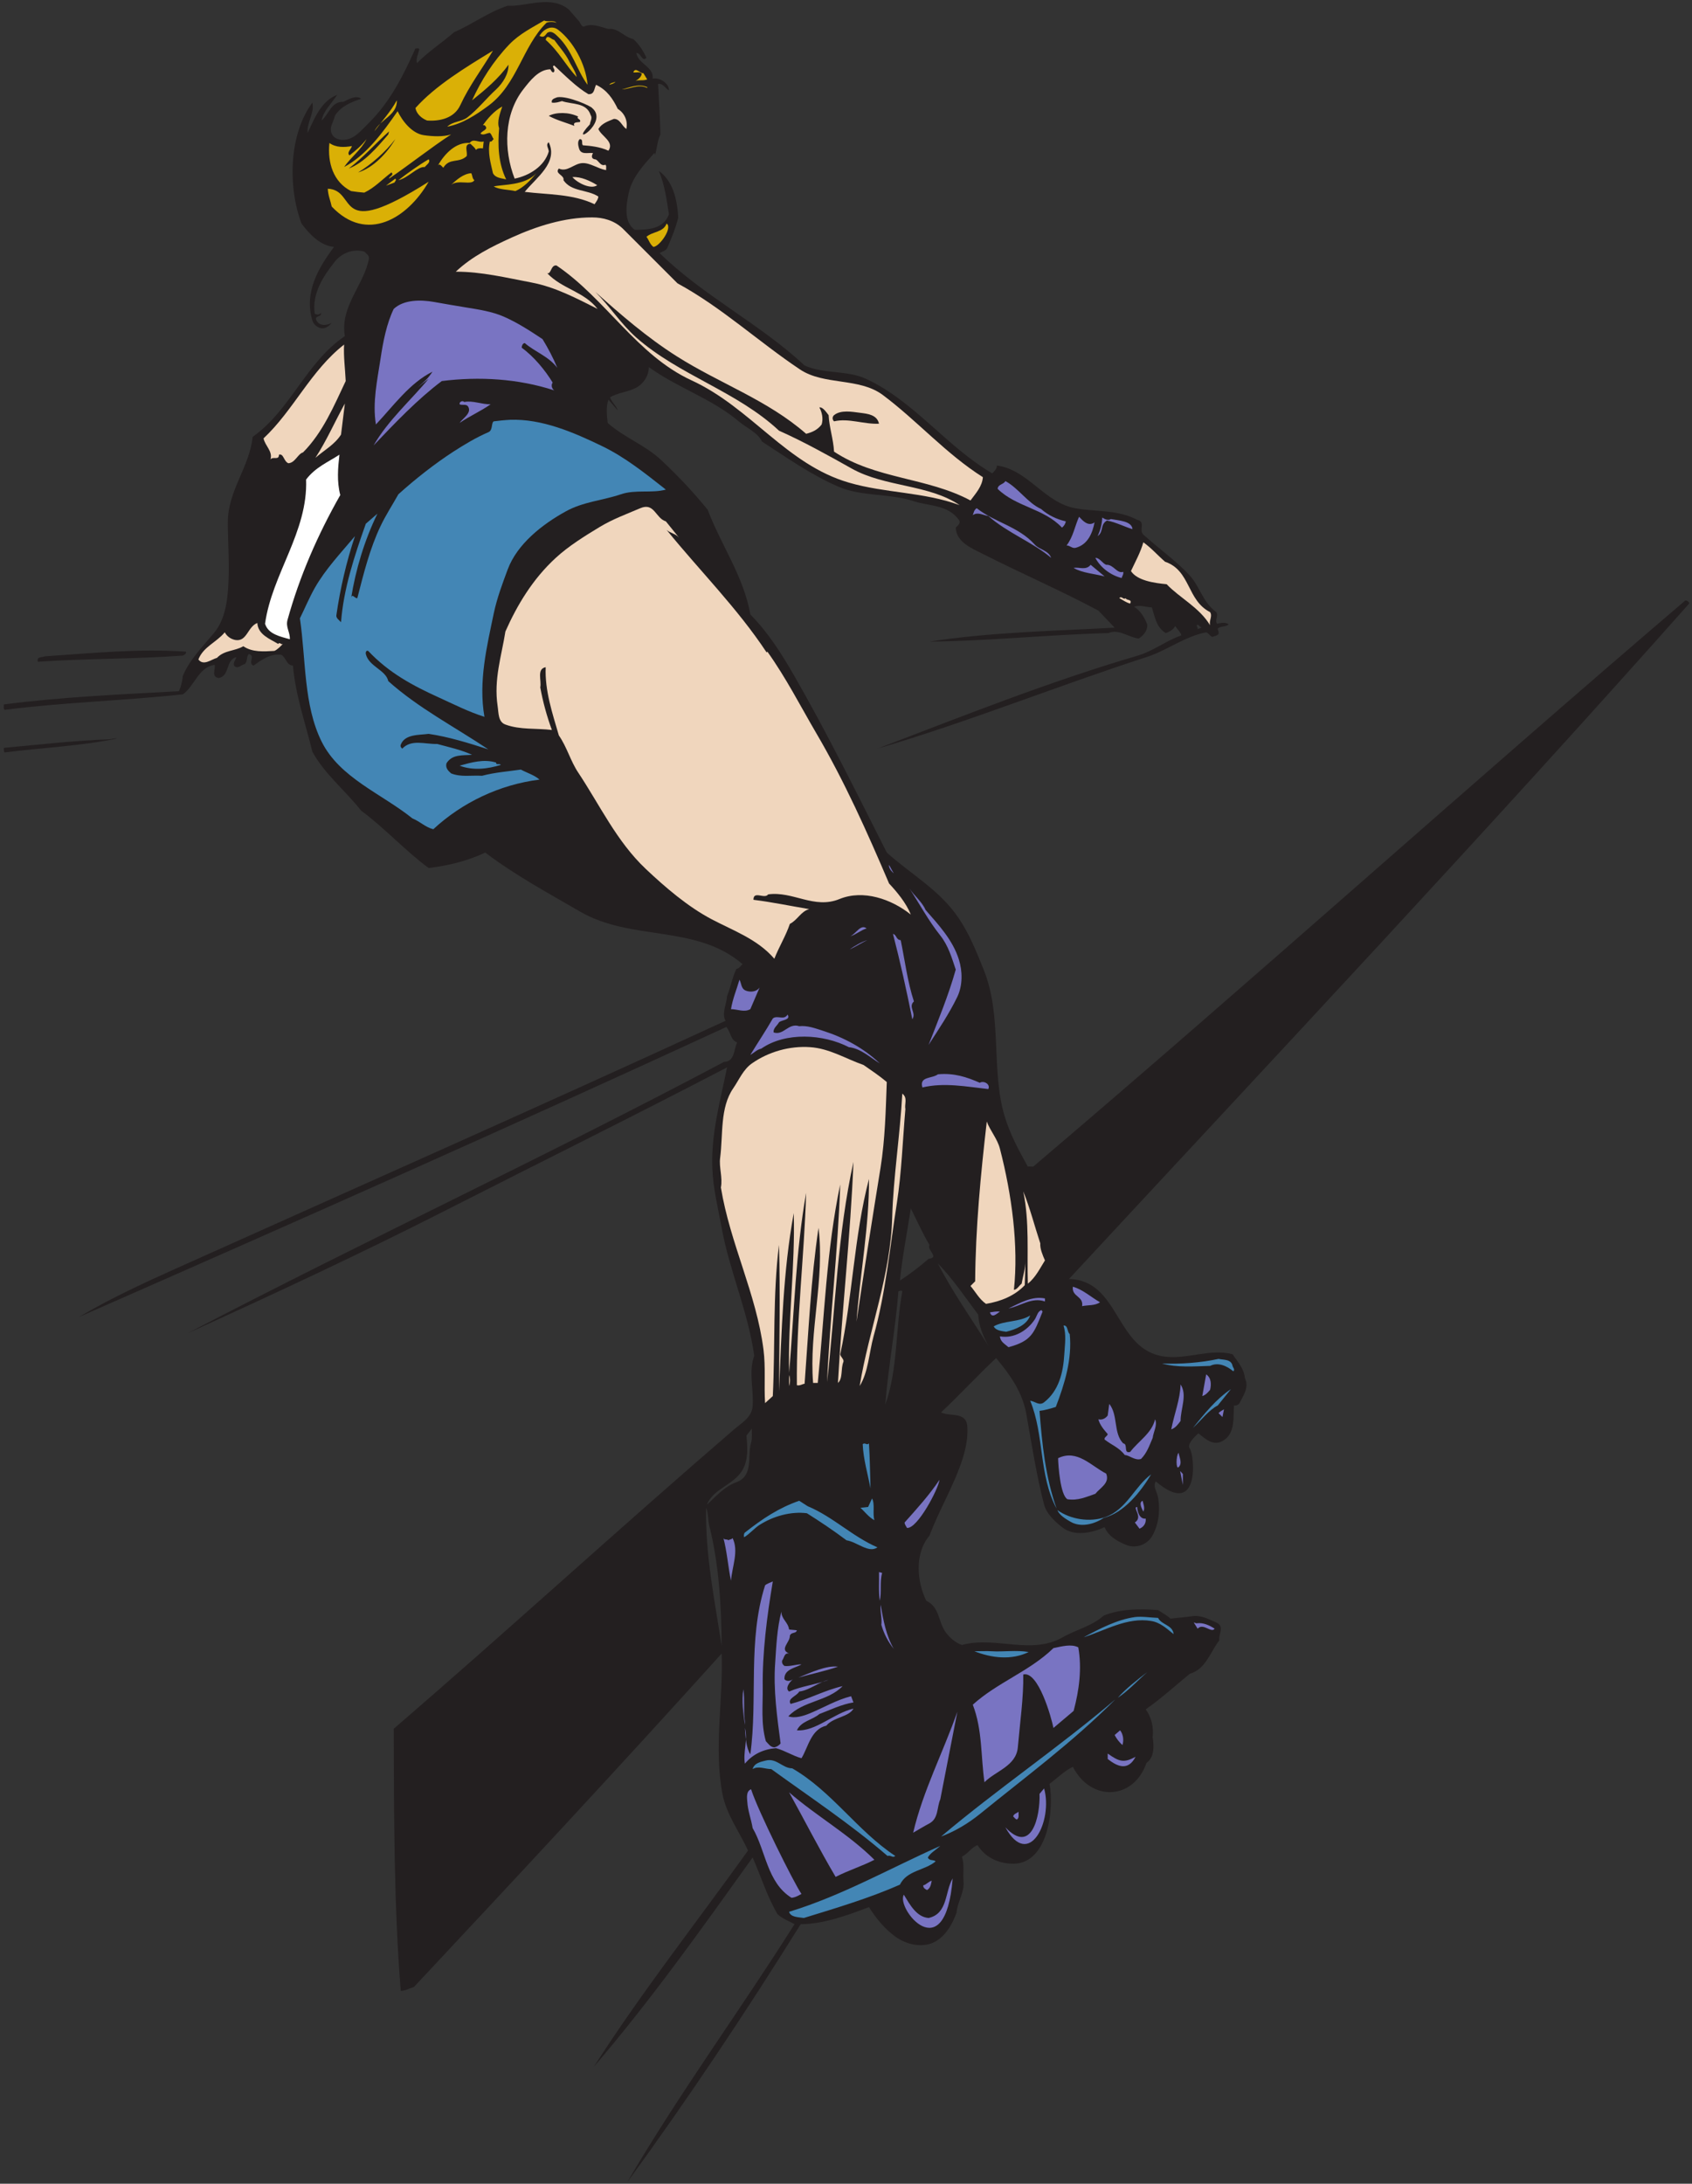 <?xml version="1.0" encoding="UTF-8" standalone="no"?>
<svg
   xmlns:dc="http://purl.org/dc/elements/1.1/"
   xmlns:cc="http://creativecommons.org/ns#"
   xmlns:rdf="http://www.w3.org/1999/02/22-rdf-syntax-ns#"
   xmlns:svg="http://www.w3.org/2000/svg"
   xmlns="http://www.w3.org/2000/svg"
   viewBox="0 0 588 758.667"
   height="758.667"
   width="588"
   xml:space="preserve"
   id="svg2"
   version="1.1"><rect x="0" y="0" width="588" height="758.667" fill="#333333" stroke="none"/><defs
     id="defs6" /><g
     transform="matrix(1.333,0,0,-1.333,0,758.667)"
     id="g10"><g
       transform="scale(0.1)"
       id="g12"><path
         id="path14"
         style="fill:#231f20;fill-opacity:1;fill-rule:evenodd;stroke:none"
         d="m 1509.52,5636.02 c 3.98,-4.78 4.98,-12.36 12.15,-14.15 21.53,10.17 44.44,-1 64.58,-5.98 24.31,3.79 41.45,-21.72 64.77,-26.3 15.94,-14.35 25.91,-31.1 34.28,-48.43 -11.57,-12.96 -13.96,13.35 -26.32,12.16 4.59,-28.9 46.24,-35.68 42.46,-66.77 18.93,3.79 43.05,-12.96 42.45,-30.3 -8.57,3 -15.15,19.34 -28.3,16.15 2.39,-42.45 5.18,-87.49 6.18,-131.34 -8.18,-16.94 -8.97,-36.67 -14.15,-54.61 0,2.2 0.4,4.79 -2,5.98 -27.9,-31.48 -58.19,-63.57 -66.76,-105.02 -6.38,-29.9 -13.36,-74.95 16.14,-95.07 35.08,0.4 75.14,2.19 88.89,40.46 -5.78,38.86 -11.36,78.12 -26.3,113.2 37.26,-26.71 47.82,-74.94 50.61,-121.17 -6.38,-27.51 -17.33,-53.22 -28.3,-78.93 -3.78,-8.77 -13.55,-9.36 -20.13,-14.15 113.6,-111.61 260.28,-183.15 377.87,-292.96 48.83,-22.33 110.81,-11.96 159.65,-34.48 125.35,-57.8 209.84,-176.58 329.43,-246.53 5.98,5.78 12.34,11.76 12.14,20.33 80.73,-10.37 123.77,-96.66 204.09,-111.21 54,-9.97 110.41,-2.99 161.64,-30.29 23.3,-4.79 3.57,-26.91 16.13,-38.47 39.47,-35.87 87.5,-69.96 121.37,-107.02 25.91,-28.7 34.08,-69.96 68.77,-95.07 6.77,-10.16 -4.79,-20.13 1.99,-30.29 8.77,2.19 24.51,4.78 30.29,-1.99 -8.18,-6.38 -20.13,-3.79 -28.3,-10.17 -0.19,-4.98 3.19,-8.56 2,-14.15 -3.99,-5.77 -10.77,-5.38 -16.16,-7.97 -7.55,2.99 -8.55,8.97 -16.13,11.96 -55.8,-10.56 -102.84,-47.64 -155.66,-64.58 -235.16,-76.12 -463.37,-168.6 -701.32,-238.56 226.2,86.31 448.21,174.79 679.01,242.55 40.45,11.96 73.53,38.86 113.2,52.61 -2.2,9.37 -10.76,16.15 -16.15,24.32 -4.78,-9.96 -15.15,-14.74 -24.12,-18.33 -24.9,13.75 -29.49,44.84 -36.46,66.76 -15.35,0.8 -31.1,7.38 -46.45,1.99 17.54,-11.16 27.52,-29.09 34.3,-46.43 1.19,-15.75 -9.57,-28.31 -22.13,-36.48 -26.91,2.99 -52.43,26.11 -78.93,14.16 -155.64,-3.99 -315.48,-20.93 -466.75,-22.13 160.04,24.52 321.68,27.5 482.9,36.28 l -42.45,44.44 c -98.06,52.42 -201.49,97.06 -301.14,147.68 -28.3,14.35 -69.35,30.49 -70.76,68.55 5.39,5.59 14.16,11.96 8.18,20.34 -29.49,40.05 -76.73,35.27 -117.18,48.42 -64.77,21.33 -136.92,11.56 -198.1,38.47 -70.56,30.69 -133.93,75.53 -198.11,117.18 -10.76,23.32 -40.06,35.28 -60.58,52.62 -70.76,59.59 -160.44,87.69 -234.38,141.5 0.2,-23.12 -14.54,-44.64 -34.47,-54.61 -21.53,-10.96 -47.23,-12.35 -66.57,-24.31 3.78,-12.56 16.34,-21.72 20.13,-34.28 l -24.31,28.3 c -6.78,-17.74 -4.19,-41.85 -2,-60.78 43.65,-38.67 97.06,-57.01 139.51,-96.86 46.24,-43.45 81.31,-80.72 121.17,-129.35 35.28,-92.87 94.07,-174.39 111.21,-272.84 46.43,-47.23 81.72,-102.84 113.2,-157.64 86.89,-150.87 164.02,-307.72 242.54,-462.97 62.57,-56.6 138.71,-97.85 187.94,-171.8 28.11,-41.84 45.65,-86.49 64.57,-133.32 49.41,-121.97 18.54,-260.88 54.61,-381.86 13.75,-45.84 36.47,-88.48 60.59,-131.52 2.58,1 9.36,-0.41 14.14,0 571.99,485.67 1128.44,987.5 1699.81,1475.38 4.78,0.8 10.76,-3.98 10.17,-7.97 -529.53,-596.29 -1075.02,-1176.24 -1616.9,-1760.38 133.33,-2.99 119.38,-184.75 248.52,-202.09 60.59,-8.17 118.79,21.72 177.97,5.98 13.36,-20.14 29.49,-35.88 32.28,-62.58 11.57,-23.32 -4.37,-45.24 -14.13,-64.77 -2.8,-5.39 -10.57,-6.99 -14.17,-5.97 -2.98,-29.9 4.6,-73.76 -30.29,-92.87 -25.11,-13.97 -46.04,7.17 -62.77,20.11 -11.54,-10.13 -30.12,-29.37 -22.66,-39.37 13.15,-17.6 27.58,-184.41 -88.36,-85.98 -8.36,-13.36 3.79,-27.91 5.98,-42.46 6.19,-36.27 0.8,-72.34 -16.13,-101.04 -12.95,-21.32 -41.47,-32.28 -66.76,-22.12 -21.74,8.76 -46.65,21.93 -56.6,46.44 -33.29,-15.15 -79.73,-25.31 -111.02,0 -19.34,15.33 -40.25,34.87 -46.64,58.59 -20.12,77.33 -32.48,158.25 -46.42,236.57 -10.38,57.79 -43.27,103.24 -78.74,145.48 -49.02,-45.83 -95.46,-96.65 -143.49,-141.5 22.92,-12.36 66.56,3.98 68.57,-38.45 1.39,-28.72 -4,-54.83 -11.97,-80.92 -22.11,-69.97 -60.98,-133.34 -86.89,-202.09 -39.27,-46.45 -32.88,-119.59 -8.17,-169.61 34.28,-16.33 30.88,-52.21 48.42,-78.93 10.78,-16.13 27.11,-30.48 44.45,-36.27 87.5,23.93 179.96,-27.09 262.87,20.14 35.28,20.14 75.34,28.5 107.03,56.6 42.25,16.94 93.07,18.34 141.49,14.14 10.97,-7.36 23.73,-13.94 32.3,-22.3 20.51,2.57 34.48,3.18 54.59,6.17 25.31,3.99 44.46,-7.38 64.79,-16.15 22.91,-10.16 5.17,-31.08 7.96,-46.63 -23.51,-29.7 -35.07,-75.13 -76.73,-86.89 -38.26,-31.09 -74.34,-64.38 -115.2,-92.87 15.16,-20.53 21.14,-47.25 18.15,-72.75 3.78,-23.52 4.37,-52.62 -16.15,-66.76 -33.3,-96.938 -144.42,-102.598 -191.92,-10.18 -22.13,-10.55 -41.85,-30.68 -60.78,-44.43 12.35,-66.113 -3.77,-214.277 -101.06,-208.066 -34.27,1.988 -66.15,16.344 -86.89,48.418 -16.54,-6.973 -23.71,-21.309 -40.45,-30.273 6.98,-21.524 2.19,-42.852 4.18,-64.594 2.8,-27.887 -16.74,-55.606 -18.12,-80.895 -9.77,-27.308 -24.92,-55.609 -50.63,-72.754 -30.9,-20.726 -73.55,-12.953 -103.04,5.973 -30.3,19.531 -56.39,51.426 -74.73,80.918 -57.59,-21.914 -118.58,-44.238 -177.97,-44.453 C 1944.58,447.328 1794.71,222.719 1634.88,3.477 1770.8,235.859 1928.44,449.922 2071.34,676.504 c -13.36,7.773 -32.1,14.164 -44.45,26.309 -27.11,45.839 -42.85,98.066 -64.77,147.48 -132.73,-185.332 -264.87,-371.676 -414.14,-545.664 123.96,193.711 267.46,375.883 402.18,563.809 -22.52,49.023 -56.6,94.257 -66.77,147.682 -22.71,121.17 2.2,243.94 -1.98,365.72 -264.27,-292.97 -532.53,-580.961 -802.38,-869.145 -11.36,-3.183 -21.72,-9.765 -34.28,-9.961 -17.93,223.614 -17.53,455.395 -18.33,682.986 298.35,257.1 589.52,523.95 887.27,780.24 20.33,17.34 46.24,31.5 48.43,60.58 3.38,44.46 -11.36,88.11 4.18,131.35 -16.14,116.19 -64.17,219.63 -84.89,333.42 -9.37,51.82 -22.33,101.84 -24.32,155.67 -3.59,89.66 20.52,174.56 38.46,262.65 -245.33,-127.95 -493.46,-250.51 -739.78,-375.86 -220.032,-111.81 -441.852,-214.84 -666.856,-317.29 462.766,241.74 935.706,461.57 1398.466,707.31 28.9,0.79 25.11,32.89 34.48,50.62 -17.74,6.57 -16.74,27.7 -28.3,40.46 -560.42,-258.48 -1123.037,-508.01 -1687.646,-755.94 80.715,47.83 165.016,86.89 250.715,125.37 478.711,215.04 956.821,426.49 1434.941,646.71 -10.96,18.93 2.79,43.25 3.98,64.57 9.57,23.12 13.35,48.23 24.32,70.75 8.17,1 9.57,6.98 16.14,12.16 -122.17,105.03 -288.58,58.39 -424.5,137.51 -82.91,48.24 -167.81,93.87 -246.53,153.46 -46.04,-22.12 -98.25,-34.48 -147.48,-40.26 -58.99,43.05 -114.2,103.84 -175.984,149.48 -41.852,53.21 -94.86,94.66 -127.153,153.65 -18.332,74.74 -44.238,148.28 -50.617,224.22 -17.941,1.79 -16.344,19.33 -30.293,28.29 -29.098,4.19 -53.613,-14.74 -72.742,-28.29 -15.941,7.57 6.973,25.91 -12.16,30.29 -6.778,-7.18 -2.793,-19.14 -10.16,-26.11 -9.368,-1.4 -18.938,-14.94 -28.309,-4.18 -2.184,9.16 4.188,14.94 6.184,22.31 -28.895,-7.17 -16.145,-49.22 -46.434,-54.6 -20.332,3.78 -7.18,23.72 -10.164,34.28 -42.254,-5.38 -52.02,-54.81 -82.91,-76.74 C 321.707,3865.07 166.051,3861.08 12,3841.35 c -3.793,3.59 -1.398,9.36 -2,14.15 151.07,19.53 304.332,26.11 456.594,34.48 5.582,12.56 8.57,26.31 10.164,40.26 17.937,42.45 51.816,76.33 80.914,111.21 32.285,38.66 36.476,93.87 38.266,141.49 1.992,49.04 -1.997,98.26 -1.997,147.48 0,82.12 56.403,143.3 64.778,222.42 99.246,70.15 138.308,193.32 240.347,262.67 -13.55,76.73 50.825,134.53 62.782,202.09 1.195,7.58 -6.778,12.76 -12.16,18.14 -30.094,8.17 -59.387,-4.38 -76.727,-26.11 -31.094,-39.06 -59.391,-82.91 -52.617,-135.52 4.785,-3.19 12.961,-3.98 16.144,2 3.785,-12.77 -20.925,-5.59 -10.164,-22.13 8.969,-13.35 27.106,-10.56 38.465,-3.99 -6.777,-7.97 -14.348,-14.15 -24.312,-14.15 -11.364,0 -22.922,9.57 -26.114,20.13 -22.121,73.35 15.551,137.12 56.407,191.92 -35.274,3.2 -63.579,32.49 -84.704,60.79 -36.269,96.26 -32.687,233.38 28.297,315.29 6.18,-26.91 -15.343,-52.22 -12.156,-78.92 16.945,36.66 35.078,83.3 76.731,99.05 -13.547,-21.32 -36.672,-42.45 -40.458,-66.76 18.934,16.14 25.11,50.02 56.606,48.62 13.75,6.98 34.871,18.34 46.43,7.97 -26.907,-8.77 -53.411,-19.93 -68.555,-44.44 -2.789,-15.35 -15.742,-29.3 -8.172,-46.44 4.981,-11.55 16.941,-15.94 28.301,-16.14 29.297,-0.79 49.226,25.31 68.758,44.45 55.002,54.21 90.482,124.55 121.172,193.91 3.39,-0.6 8.17,1.79 10.17,-1.99 -2.6,-11.76 -9.57,-25.31 -5.99,-36.27 29.3,30.09 66.37,53.81 96.87,80.71 47.63,20.33 89.48,52.62 139.5,68.76 48.43,-2.99 112.6,29.09 159.64,-10.16 z M 2550.25,2265.1 c 1.37,-28.3 12.17,-55.2 26.31,-80.92 -44.45,71.18 -96.46,144.73 -131.36,214.24 37.49,-38.26 71.36,-88.46 105.05,-133.32 z m -197.93,60.63 c -17.91,-97.09 -11.37,-204.12 -44.41,-295.18 7.75,99.25 26.7,197.09 34.25,295.18 3.02,0.99 7.61,3.96 10.16,0 z M 1849.1,1715.27 c 25.51,-102.09 31.52,-208.7 32.32,-313.33 -18.56,119.58 -43.27,240.15 -40.46,359.74 5.75,-14.16 4.38,-31.27 8.14,-46.41 z m 109.03,216.2 c -10.34,-33.05 7.57,-86.27 -38.25,-103.03 -32.13,-11.54 -55.62,-39.46 -76.92,-58.56 16.9,42.6 70.51,51.02 93.07,90.88 15.15,27.1 12.75,56.98 9.95,89.06 l 14.15,18.17 c -0.59,-12.17 1.41,-25.53 -2,-36.52 z m 464.96,515.43 c -6.96,-14.55 27.5,-32.52 -2.21,-36.31 -22.7,-19.71 -48.81,-40.06 -74.71,-56.56 6.35,63.74 18.91,125.11 28.3,187.9 16.14,-31.68 30.28,-64.2 48.62,-95.03 z m 699.14,1604.71 c 1.77,4.8 -5.57,8.35 0,12.15 l 10.17,-8.15 -10.17,-4" /><path
         id="path16"
         style="fill:#ffffff;fill-opacity:1;fill-rule:evenodd;stroke:none"
         d="m 884.918,4506.41 c -3.988,-35.48 -6.977,-69.56 2.187,-105.23 -58.585,-103.04 -106.019,-211.46 -137.507,-325.26 -5.383,-19.33 7.172,-32.48 5.972,-50.62 -24.113,7.18 -56,12.56 -64.57,40.46 18.137,130.34 112.008,238.95 107.023,375.88 24.512,32.28 57.2,45.23 86.895,64.77" /><path
         id="path18"
         style="fill:#231f20;fill-opacity:1;fill-rule:evenodd;stroke:none"
         d="m 484.93,3993.02 c 1.394,-4.99 -4.586,-8.97 -8.176,-10.17 -125.953,-9.37 -253.703,-7.57 -377.863,-16.14 -4.785,13.95 11.562,10.96 18.136,14.15 122.567,8.17 245.133,20.73 367.903,12.16" /><path
         id="path20"
         style="fill:#231f20;fill-opacity:1;fill-rule:evenodd;stroke:none"
         d="m 284.836,3764.62 c 6.578,0.2 12.156,3.19 20.125,1.99 C 211.293,3747.09 109.449,3742.7 12,3730.34 c -2.594,3.19 -2,7.77 -2,11.96 91.281,8.37 183.16,18.93 274.836,22.32" /><path
         id="path22"
         style="fill:#7974c2;fill-opacity:1;fill-rule:evenodd;stroke:none"
         d="m 2364.49,1709.28 c -1.19,3.18 -6.17,8.56 -6.17,14.14 32.29,36.07 64.98,72.15 90.88,111.21 -1.92,-22.27 -57.27,-128.13 -84.71,-125.35" /><path
         id="path24"
         style="fill:#7974c2;fill-opacity:1;fill-rule:evenodd;stroke:none"
         d="m 2330.02,1394 c -15.16,19.11 -25.71,39.85 -32.29,62.57 2.17,17.75 -3.77,35.66 -1.97,52.59 6.95,-40.25 14.34,-80.31 34.26,-115.16 z m -30.31,198.09 c -6.55,-24.1 -1,-49.61 -5.96,-72.77 -3.79,23.75 -1.39,52.24 -2.19,74.76 l 8.15,-1.99" /><path
         id="path26"
         style="fill:#f0d6bd;fill-opacity:1;fill-rule:evenodd;stroke:none"
         d="m 1735.92,4332.62 34.28,-42.46 c -9.17,10.77 -22.52,11.37 -32.29,20.14 86.1,-106.03 184.95,-204.48 260.68,-319.28 l 1.99,2 c 48.63,-68.16 85.5,-140.71 127.36,-212.25 73.74,-125.57 133.11,-258.69 189.93,-392.02 19.92,-21.33 44.43,-50.23 56.58,-80.92 -50.8,40.66 -124.16,65.77 -185.93,40.46 -66.16,-27.1 -120.97,21.12 -185.95,12.16 -8.96,-13.36 -38.66,10.76 -38.26,-14.15 47.23,-5.78 96.86,-16.14 145.49,-24.32 -21.73,-5.57 -30.69,-28.5 -50.62,-38.46 -10.56,-31.49 -28.3,-59.59 -40.46,-90.88 -43.84,51.02 -106.42,72.94 -163.62,103.04 -62.18,32.88 -120.58,82.9 -171.8,131.33 -75.53,71.35 -118.98,165.22 -175.78,250.72 -20.32,30.29 -29.29,66.37 -50.62,97.06 -16.94,58.19 -36.87,117.18 -34.27,177.77 -24.12,-4.38 -10.37,-34.68 -14.16,-52.61 6.98,-38.27 17.14,-75.14 30.3,-111.02 -41.46,4.99 -82.91,0 -121.18,14.16 -19.33,6.97 -17.54,30.29 -20.33,48.42 -10.36,69.96 10.37,130.54 20.33,194.12 30.7,69.16 71.35,136.92 131.34,191.92 33.48,30.9 75.73,57 115.2,80.91 33.87,20.34 69.74,33.29 105.02,48.44 37.07,15.94 39.66,-26.11 66.77,-34.28" /><path
         id="path28"
         style="fill:#f0d6bd;fill-opacity:1;fill-rule:evenodd;stroke:none"
         d="m 1622.7,5096.5 143.5,-143.48 c 115.42,-62.77 210.69,-151.83 319.27,-224.4 63.21,-42.27 154.47,-20.51 216.23,-66.77 90.29,-67.57 164.25,-153.03 260.72,-214.05 -1.8,-24.1 -18.36,-41.86 -32.3,-60.76 -112.62,60.35 -247.51,55.41 -355.73,127.32 -1.8,32.92 -12.36,62.2 -14.16,95.08 -6.01,7.57 -15.15,21.7 -24.11,20.14 6.95,-12.57 10.56,-29.49 5.95,-44.44 -10.75,-14.35 -25.3,-20.56 -40.46,-24.31 -100.81,88.27 -225.2,130.93 -337.37,202.07 -77.17,48.84 -146.89,109.2 -212.25,167.81 38.06,-37.85 66.76,-83.51 107.01,-119.17 112.19,-98.68 261.87,-139.74 371.89,-242.56 64.58,-28.91 126.94,-63.56 190.09,-99.03 86.93,-48.46 200.7,-40.65 280.82,-95.06 -94.48,34.65 -194.28,31.05 -288.96,58.76 -163.04,47.47 -254.91,195.14 -410.34,266.66 -142.53,65.76 -223.41,212.45 -351.59,299.18 -14.96,2.57 -13.76,-23.55 -24.3,-20.17 39.45,-41.46 95.47,-47.2 131.32,-93.07 -55.81,28.11 -110.81,57.21 -171.79,68.77 -66.16,12.55 -131.32,28.51 -197.89,28.3 42.46,40.07 93.48,65.17 145.48,88.88 64.57,29.31 137.14,52.8 210.05,52.6 29.31,0 57.22,-8.14 78.92,-28.3 z m 668.86,-509.36 c -39.06,-2 -79.33,15.15 -117.17,6.15 -4.82,4.39 -5.01,11.75 0,16.15 17.7,14.35 47.19,8.75 68.75,6 18.5,-2.39 43.4,-4.8 48.42,-28.3" /><path
         id="path30"
         style="fill:#f0d6bd;fill-opacity:1;fill-rule:evenodd;stroke:none"
         d="m 1533.83,5446.08 c 16.16,-1.2 14.56,13.15 20.11,24.31 28.3,-13.35 43.65,-35.86 56.6,-62.76 16.36,-9.95 27.11,-29.92 22.34,-52.42 -11.98,8.36 -16.52,26.71 -32.49,26.31 -14.55,-6 -31.3,-11.35 -40.45,-26.31 7.95,-19.35 42.26,-32.7 26.31,-56.61 -21.7,10.36 -48.02,12.75 -66.57,14.15 -4.8,4.61 2.01,15.55 -8.14,16.16 -6.82,-5.61 -4.01,-17.56 -2.01,-24.31 4.95,-17.75 23.31,-10.36 36.46,-12.15 -3.41,-6.2 -5.4,-13.75 4,-16.16 9.75,0.81 14.35,-20.15 28.3,-14.15 3.75,-3.41 1.19,-9.35 1.96,-14.15 -21.72,3.6 -41.62,19.55 -62.57,18.35 -21.5,-1.39 -39.26,-24.53 -60.77,-14.14 -11.75,-13.96 15.15,-16.57 12.16,-30.51 20.89,-30.71 61.36,-23.31 90.87,-42.47 -0.6,-7.75 -5.8,-13.76 -9.95,-20.1 -56.81,27.31 -120.98,24.71 -182,32.25 30.31,37.48 87.92,76.36 62.62,129.38 -9,-6.8 0,-16.15 0,-24.15 -10.97,-38.47 -51.03,-63.16 -88.92,-70.72 -29.26,75.73 -27.89,167.39 22.36,232.35 17.7,22.74 40.06,52.22 70.71,52.61 1.99,-3.16 3.8,-7.94 8.01,-8.14 8.54,6.95 -7.01,14.96 2,18.14 28.86,-26.91 58.16,-56.6 89.06,-74.76 z m 9.95,-36.25 c 45.44,-38.48 -65.73,-106.72 -5.94,-42.46 0.79,7.96 7.34,16.15 1.97,24.1 -10.78,33.51 -48.44,27.31 -74.75,36.49 -8.35,-2.38 -16.55,-5.38 -26.31,-3.98 -2.59,9.56 8.57,11.55 14.16,13.96 28.01,4.32 88.87,-23.75 90.87,-28.11 z m -36.25,-22.33 c -7.2,-5.58 9.55,-6.58 4.01,-14.13 -6.42,-1.2 -18.77,0.59 -14.16,-10.21 -22.16,9.01 -45.67,14.55 -66.77,26.31 19.1,10.01 52.62,10.2 76.92,-1.97" /><path
         id="path32"
         style="fill:#f0d6bd;fill-opacity:1;fill-rule:evenodd;stroke:none"
         d="m 1556.96,5208.79 c -14.77,-11.45 -49.57,3.78 -64.69,21.02 22.16,1.88 47.2,-10.35 64.69,-21.02" /><path
         id="path34"
         style="fill:#f0d6bd;fill-opacity:1;fill-rule:evenodd;stroke:none"
         d="m 901.266,4698.3 c -30.684,-64.76 -59.399,-133.72 -111.203,-185.93 -13.958,-3.96 -20.559,-27.51 -38.461,-28.3 -12.352,5.59 -12.149,26.12 -24.313,22.35 0,-15.56 -15.148,-3.81 -22.152,-12.15 6.402,20.9 -14.157,35.26 -18.098,54.6 78.316,73.32 122.922,176.55 210.043,244.51 -1.801,-30.48 2.801,-63.57 4.184,-95.08 z M 725.301,4013.15 c 4.148,6.16 6.941,-3 12.144,0 -4.804,-4.81 -13.547,-14.55 -22.132,-18.16 -27.29,-1.59 -57.583,-3.96 -80.895,12.15 -22.754,-13.15 -49.461,-9.94 -68.754,-30.25 -15.555,-4.39 -35.121,-21.75 -48.473,-4.19 12.957,33.25 46.668,44.05 68.766,70.75 5.805,-11 16.953,-18.35 28.313,-20.15 29.91,-4.39 31.308,34.89 56.617,44.47 1.597,-30.32 32.656,-41.47 54.414,-54.62 z m 163.781,545.68 c -16.109,-25.7 -44.008,-40.86 -66.758,-60.62 29.492,45.47 50.864,94.67 76.766,141.54 l -10.008,-80.92" /><path
         id="path36"
         style="fill:#f0d6bd;fill-opacity:1;fill-rule:evenodd;stroke:none"
         d="m 2606.83,2697.6 c 31.12,-120.37 48.85,-252.72 36.49,-367.91 8.57,0.97 13.34,10.98 20.12,16.13 3.42,20.36 9.96,39.26 10.15,60.61 l -1.99,-64.57 c -26.7,-28.31 -64.18,-42.66 -101.04,-48.65 -17.55,12.15 -27.08,30.89 -40.44,46.65 l 12.15,12.15 c 0.99,138.89 14.35,278.23 30.31,416.33 9.14,-24.55 27.49,-44.63 34.25,-70.74 z m 105.22,-246.76 c -1,-13.75 6,-30.25 12.17,-44.41 -12.76,-20.16 -24.32,-44.46 -44.63,-60.61 -2.4,80.31 4.57,160.43 -11.94,240.55 17.9,-44.05 29.46,-90.28 44.4,-135.53" /><path
         id="path38"
         style="fill:#f0d6bd;fill-opacity:1;fill-rule:evenodd;stroke:none"
         d="m 2111.78,2962.26 c 50.25,-3.21 93.27,-30.32 139.51,-46.46 20.33,-14.14 41.07,-27.89 60.57,-44.41 -2.74,-74.18 -4.34,-148.28 -16.1,-222.44 -21.76,-134.1 -42.87,-268.03 -62.81,-402.15 9.2,124.12 33.5,251.5 32.5,371.9 -39.07,-149.52 -42.85,-309.54 -74.92,-456.82 0.78,-7.17 10.76,-13.36 8.16,-20.12 -7.18,-18.15 -0.8,-42.66 -14.15,-54.61 10.54,192.09 32.89,384.24 40.46,575.94 -41.47,-187.91 -47.23,-383.44 -68.77,-573.95 7.59,171.8 28.5,343.79 34.3,515.39 -35.9,-170.39 -41.25,-344.78 -58.61,-517.38 h -12.15 c -10.95,134.94 30.7,270.02 14.16,404.14 -19.97,-134.32 -26.11,-270.8 -36.28,-406.13 -6.78,-1.21 -12.18,-5.8 -20.14,-4.01 -1.8,167.25 19.35,336.43 24.1,501.24 -27.31,-154.66 -31.06,-312.48 -44.41,-468.93 -3.19,138.89 16.11,278.42 12.16,416.31 -28.1,-152.64 -31.51,-309.67 -38.47,-464.77 0.79,127.17 3.55,257.11 0,381.9 -16.34,-131.16 -9.8,-262.72 -16.14,-394.05 l -20.16,-18.3 c -2.97,46.6 1.8,93.46 -4.15,139.48 -18.55,145.29 -87.32,277.2 -111.03,422.49 5,25.73 -5.2,52.82 -2,76.78 7.98,61.15 -0.8,131.14 34.29,181.93 15.12,21.9 25.73,48.61 48.43,64.56 44.06,30.91 99.03,46.07 151.65,42.47 z m -54.58,-883.12 v 28.32 c 2.95,-6.34 2.95,-20.31 0,-28.32 z m 303.13,721.49 c -7.01,-81.33 -9.79,-165.02 -22.15,-244.55 -18.32,-115.8 -29.28,-235.77 -60.78,-347.54 -11.74,-42.85 -13.75,-93.87 -36.25,-129.4 24.3,147.48 81.11,289.41 84.86,440.47 2.6,100.27 20.57,214.45 26.31,321.47 14.75,-10.94 5.2,-27.09 8.01,-40.45" /><path
         id="path40"
         style="fill:#f0d6bd;fill-opacity:1;fill-rule:evenodd;stroke:none"
         d="m 3037.32,4227.4 c 66.98,-22.74 56.63,-100.48 117.39,-131.32 6.99,-10.8 -3.21,-21.77 0,-34.32 -27.72,46.47 -80.12,71.97 -113.19,107.03 -32.7,3 -77.17,9.56 -93.06,34.3 11.56,24.92 25.11,49.02 32.26,74.93 21.33,-15.16 36.44,-33.11 56.6,-50.62 z m -103.01,-94.87 c 3.54,-7.19 17.51,-1.8 12.15,-14.16 -10.39,2.41 -18.96,9.16 -28.3,14.16 5.75,7.15 10.94,-5.61 16.15,0" /><path
         id="path42"
         style="fill:#4386b5;fill-opacity:1;fill-rule:evenodd;stroke:none"
         d="m 2958.59,1476.89 c 17.95,2.39 40.47,-1.4 60.59,-2.18 8.38,-18.14 38.28,-18.14 40.46,-42.27 -18.14,14.55 -34.87,30.51 -58.59,34.28 -62.18,10.37 -118.78,-24.32 -175.78,-42.44 41.86,22.52 87.09,46.03 133.32,52.61" /><path
         id="path44"
         style="fill:#4386b5;fill-opacity:1;fill-rule:evenodd;stroke:none"
         d="m 2279.61,1729.41 c -15.16,7.98 -25.51,22.72 -36.47,32.27 l 20.1,2.21 10.16,22.09 c 8.2,-14.53 0.99,-38.85 6.21,-56.57 z m -173.99,36.47 c 66.56,-27.91 116.57,-79.12 181.94,-107.23 -22.72,-16.36 -53.03,14.17 -80.73,18.34 -33.24,25.12 -69.71,49.44 -103.21,70.53 -40.67,5.21 -86.48,-6.93 -123.18,-30.25 -13.16,-8.2 -26.12,-23.75 -40.46,-32.31 -0.99,2.41 -1.18,9.56 2,12.15 45.26,35.86 88.72,64.57 141.54,82.93 z m 159.83,163.64 c 2.4,-38.89 2.81,-78.17 4,-117.23 -7.4,38.67 -18.75,76.56 -20.35,115.23 6.19,5.36 10.35,-4 16.35,2" /><path
         id="path46"
         style="fill:#4386b5;fill-opacity:1;fill-rule:evenodd;stroke:none"
         d="m 2584.73,1387.81 c 31.87,-1.99 64.57,3.58 97.05,-1.99 -44.85,-22.13 -97.05,-15.55 -141.51,1.99 14.96,0 32.09,0.79 44.46,0" /><path
         id="path48"
         style="fill:#4386b5;fill-opacity:1;fill-rule:evenodd;stroke:none"
         d="m 2451.38,880.59 c -10.93,-10.18 -25.89,-18.32 -32.49,-30.277 4.2,-9.786 14.54,-4.61 20.35,-10.176 -28.91,-24.141 -74.75,-23.125 -93.07,-60.582 -79.31,-35.063 -165.63,-60.766 -250.51,-86.879 -14.14,2.148 -34.71,1.758 -38.46,16.117 136.88,41.641 264.07,113.828 394.18,171.797 z m 462.78,386.03 c 21.13,23.95 50.19,46.45 76.72,66.76 -25.51,-22.31 -49.42,-48.81 -76.72,-66.76 z M 2554.41,963.5 c -30.68,-24.707 -64.96,-45.219 -101.01,-58.578 147.48,124.538 307.3,232.368 454.61,357.738 -112.64,-112.84 -233.81,-201.7 -353.6,-299.16" /><path
         id="path50"
         style="fill:#4386b5;fill-opacity:1;fill-rule:evenodd;stroke:none"
         d="m 2065.36,1082.68 c 103.43,-59.79 169.4,-162.817 268.64,-228.379 -6.77,-6 -11.95,2.988 -20.14,0 -96.25,83.101 -201.27,152.649 -303.11,226.389 -16.14,0 -33.68,9.17 -48.63,0 4.39,16.15 21.33,18.94 34.48,22.32 28.1,6.97 43.24,-20.14 68.76,-20.33" /><path
         id="path52"
         style="fill:#4386b5;fill-opacity:1;fill-rule:evenodd;stroke:none"
         d="m 2788.82,2214.47 c 6.55,-65.15 -12.96,-129.12 -36.3,-189.92 -13.97,-4.16 -27.72,-8.55 -42.44,-10.17 6.58,-85.67 15.13,-171.59 44.43,-254.71 -46.8,87.73 -31.68,191.56 -68.77,281.02 12.17,-1.2 23.55,-14.17 36.31,-3.97 38.28,29.89 49.83,77.15 52.62,125.16 1.58,26.09 5.54,50.39 -1.99,74.92 12.34,0.59 8.53,-15.71 16.14,-22.33 z m 424.52,-82.9 c 0.98,-4.75 7.13,-9.36 1.95,-14.15 -16.52,13.95 -39.28,24.53 -60.58,14.15 -42.06,-1.2 -84.91,-4.95 -125.37,6.2 49.25,-2 100.87,2 147.48,11.96 13.34,-3.01 32.91,-0.2 36.52,-18.16 z m -38.5,-103.03 c -24.33,-12.95 -43.24,-38.85 -64.8,-58.58 29.92,36.88 59.82,74.53 99.08,101.04 z m -173.77,-179.73 c -27.3,-45.27 -70.37,-100.08 -123.38,-113.24 -24.51,-16.54 -59.82,-26.11 -86.91,-10.16 -12.77,7.56 -28.08,16.17 -34.26,30.32 34.26,-24.34 84.32,-32.51 125.37,-18.15 55.38,19.73 76.72,80.51 119.18,111.23" /><path
         id="path54"
         style="fill:#4386b5;fill-opacity:1;fill-rule:evenodd;stroke:none"
         d="m 2685.76,2262.91 c -9.16,-25.51 -38.46,-36.27 -62.58,-42.44 -12.14,1.8 -27.69,3.38 -32.48,14.14 27.31,15.55 65.76,10.37 95.06,28.3" /><path
         id="path56"
         style="fill:#4386b5;fill-opacity:1;fill-rule:evenodd;stroke:none"
         d="m 1329.54,4597.29 c 83.11,3 165.23,-32.31 240.55,-68.77 60.21,-29.11 112.84,-71.54 165.84,-113.17 -37.46,-10.01 -79.31,0.79 -117.18,-12.17 -47.86,-16.14 -98.68,-19.54 -143.53,-44.45 -60.97,-33.51 -126.93,-84.92 -151.63,-151.48 -13.96,-37.66 -27.71,-73.71 -36.49,-115.18 -17.53,-84.72 -40.25,-176.6 -24.14,-268.87 -41.44,12.96 -79.92,32.72 -119.37,50.62 -67.37,30.7 -129.53,63.61 -183.738,121.17 -5.575,2.21 -6.95,-4.35 -6.157,-8.15 7.953,-32.7 52.015,-41.25 58.565,-70.57 78.31,-70.15 172.38,-118.78 260.91,-177.95 -51.46,16.52 -102.88,32.68 -155.69,40.46 -24.5,-3.38 -62.16,-0.2 -72.71,-28.29 -1.6,-3.8 0.41,-7.6 3.95,-10.2 23.95,25.33 59.41,11.19 90.92,12.17 30.86,-8.37 62.16,-15.12 91.07,-28.28 -25.11,-2 -51.81,1.96 -66.76,-22.16 -3.01,-11.75 3.96,-19.29 12.15,-26.3 25.91,-10.15 51.21,-4.55 80.72,-6.15 33.65,8.95 67.37,11.15 101.02,16.13 16.36,-8.78 35.49,-14.33 48.64,-26.12 -103.66,-12.95 -201.27,-59.38 -276.85,-129.35 -20.1,4.81 -34.25,19.97 -54.6,28.31 -80.307,64.57 -189.495,105.42 -236.569,200.1 -47.199,95.07 -40.648,212.85 -56.578,321.28 12.957,26.31 24.129,53.21 38.48,78.71 28.27,49.81 67.934,91.28 105.035,135.54 -22.16,-66.16 -38.668,-137.54 -48.472,-206.31 -1.196,-7.94 8.609,-13.55 12.156,-18.09 6.602,87.67 35.113,173.38 64.613,256.65 l 30.254,26.31 c -33.648,-69.13 -56.758,-145.68 -68.551,-220.2 2.379,14.15 9.793,-1.8 16.141,0 16.363,63.56 32.313,128.52 60.621,187.94 13.55,28.51 31.04,55.22 46.41,82.71 43.45,39.27 94.07,79.13 143.48,111.18 29.1,18.77 59.21,36.87 91.12,50.62 12.36,5.2 6.95,24.16 13.93,28.31 8.18,1.19 29.68,3.4 42.44,4 z m -36.27,-893.26 c -0.19,-8.15 9.36,-1.01 12.16,-6.15 -32.86,-10.41 -72.32,-15.36 -107.23,-2 30.92,8.55 63.18,17.9 95.07,8.15" /><path
         id="path58"
         style="fill:#7974c2;fill-opacity:1;fill-rule:evenodd;stroke:none"
         d="m 3120.23,1460.74 c 16.74,2.21 32.68,-5.17 46.43,-14.13 -8.97,-12.57 -29.69,16.13 -44.43,0 l -9.96,16.13 c 2.98,0.21 4.17,-2.58 7.96,-2" /><path
         id="path60"
         style="fill:#7974c2;fill-opacity:1;fill-rule:evenodd;stroke:none"
         d="m 2811.13,1397.99 c 9.75,-54.81 2.4,-111.43 -12.15,-165.65 l -52.61,-44.45 c -5.33,27.29 -39.63,149.53 -78.72,139.34 1.2,-57.81 -8.61,-126.39 -14.15,-189.94 -4.42,-49.01 -58.43,-61.56 -86.94,-90.88 -9.75,67.38 -5.13,136.54 -30.45,202.11 63.58,57.75 147.84,86.86 210.26,147.48 21.5,4.36 46.4,11.54 64.76,1.99 z M 2089.46,755.254 c -8.15,-4.219 -16.35,-9.375 -26.11,-9.961 -63.76,40.059 -66.56,122.133 -101.21,181.742 -3.81,23.301 -12.57,45.055 -13.95,68.766 -0.61,9.359 -3.62,27.499 9.94,32.269 17.19,-54.609 112.05,-245.043 131.33,-272.816 z m 190.15,89.066 c -32.91,-16.957 -68.38,-27.715 -101.07,-44.629 -42.82,72.539 -80.69,147.071 -121.34,220.409 70.92,-61.565 153.84,-107.815 222.41,-175.78 z m 171.77,157.63 c -9.33,-21.11 -4.19,-49.606 -28.29,-62.77 -14.56,-7.754 -28.3,-16.153 -42.47,-24.297 25.9,109.827 77.92,209.047 115.24,315.277 l -44.48,-228.21" /><path
         id="path62"
         style="fill:#7974c2;fill-opacity:1;fill-rule:evenodd;stroke:none"
         d="m 2014.75,1569.79 c -15.36,-91.51 -27.51,-185.16 -26.3,-276.86 0.6,-46.42 -5.02,-93.06 8.13,-139.49 6.01,-6.01 11.56,-15.57 22.13,-16.15 6.19,1.6 11.79,4.59 16.34,10.14 -8.95,67.96 -19.3,140.15 -14.16,210.11 3,44.8 4.81,89.26 16.16,133.52 0.4,-20.36 17.36,-26.9 20.15,-46.64 l 20.31,-2.02 c -2.6,-9.54 -14.76,-3.79 -18.35,-14.15 0.8,-17.31 -28.27,-35.46 -1.96,-46.41 -13.15,2.59 -12.37,-11.35 -18.15,-18.16 -1.2,-6.14 1.21,-10.55 5.98,-14.15 14.73,-1.99 31.08,4.61 44.43,4.01 -14.55,-9.16 -45.82,-11.96 -44.43,-38.46 5.17,-6.82 16.12,-5.02 22.33,0 -8.39,-7.01 -21.94,-23.71 -10.16,-32.31 32.66,14.34 69.72,18.17 103.03,30.3 -25.11,-5 -49.03,-26.7 -76.71,-30.3 -6.01,-11.75 -31.72,-17.73 -22.37,-32.26 46.67,12.15 88.53,35.67 135.54,46.4 -39.46,-40.46 -102.62,-37.65 -141.48,-78.7 17.3,-6.18 39.66,0.99 56.57,7.97 35.9,14.94 69.15,34.89 107.01,44.43 l 6.21,-16.15 c -31.91,-5.14 -61.77,-20.1 -88.88,-30.26 -18.75,-16.15 -47.07,-17.95 -58.61,-42.46 48.81,-3.59 95.08,44.24 147.49,56.6 -11.16,-21.73 -52.61,-22.34 -70.78,-44.45 -40.26,-9.53 -47.2,-56.41 -64.76,-84.92 -23.1,6.41 -43.46,20.17 -66.57,26.31 -31.66,-2.58 -60.35,-15.34 -80.91,-40.46 -5.35,31.12 8.6,62.21 0,93.07 1.8,-22.91 3,-51.82 14.15,-68.73 19.76,144.71 -7.35,296.54 38.46,440.43 4.6,4.39 13.34,6.99 20.16,10.2 z m -115.23,107.2 c 2.8,3.36 7.8,1.2 10.2,5.96 16.91,-33.65 -0.99,-73.91 -4,-111.19 -6.98,31.68 -10.35,76.95 -20.33,113.2 0.59,-8.55 10.18,-4 14.13,-7.97 z m 285.02,-329.45 c -34.07,-11.76 -69.18,-18.71 -103.02,-28.3 33.04,13.55 73.7,32.28 103.02,28.3 z m -242.56,-143.5 v -8.14 c -4.16,29.88 -8.75,61.96 -3.96,93.07 4.16,-29.71 -0.2,-58.01 3.96,-84.93" /><path
         id="path64"
         style="fill:#7974c2;fill-opacity:1;fill-rule:evenodd;stroke:none"
         d="m 3186.99,1998.24 -10.15,10.18 c 4.37,4.78 9.35,6.97 14.13,9.96 l -3.98,-20.14" /><path
         id="path66"
         style="fill:#7974c2;fill-opacity:1;fill-rule:evenodd;stroke:none"
         d="m 2883.85,1850.78 c 10,-24.94 -15.51,-36.5 -28.26,-52.64 -23.15,-7.75 -44.87,-18.51 -72.78,-14.12 -18.43,10.59 -23.94,87.23 -24.29,107 49.8,24.14 86.05,-20.32 125.33,-40.24 z M 3154.71,2069 c -6.37,-7.34 -11.55,-13.36 -20.32,-16.15 l 10.16,56.61 c 13.56,-9.36 13.56,-26.51 10.16,-40.46 z m -76.92,-80.93 c -7.01,-9.53 -13.15,-17.91 -24.32,-22.09 7.76,40.47 23.13,77.32 24.32,117.17 18.13,-27.31 0,-63.36 0,-95.08 z m -149.49,-58.55 c 13.36,-1.41 -0.59,-27.51 18.16,-22.16 21.51,28.31 56.76,49.05 64.77,84.93 6.93,-14.96 -4.22,-32.52 -6.21,-48.64 -8.34,-18.94 -14.55,-38.69 -30.25,-54.58 -15.75,-5.22 -30.52,9.93 -42.47,10.15 -14.94,19.91 -33.9,25.7 -52.6,40.45 -1.4,6.54 7.55,8.55 8.15,14.16 -10.16,11.76 -20.51,23.69 -24.31,38.46 10.76,-2.6 19.33,3.4 24.31,9.94 l 4.01,30.31 c 23.71,-29.51 10.13,-76.13 36.44,-103.02" /><path
         id="path68"
         style="fill:#7974c2;fill-opacity:1;fill-rule:evenodd;stroke:none"
         d="m 2718.05,2273.11 c -22.6,-57.09 -28.6,-76.5 -88.87,-92.87 -9.8,8.53 -21.35,14.35 -22.35,28.3 36.69,-6.41 71.37,14.72 91.08,44.39 5.59,8.62 7.19,21.78 18.14,24.12 -0.8,-1.76 1,-2.75 2,-3.94 z m -111.22,0 c -9.35,-6.37 -20.7,-18.3 -26.11,-2.02 7.6,1.21 17.37,3.01 26.11,2.02 z m 117.39,26.31 c -34.26,12.15 -63.58,-12.17 -95.04,-18.17 29.06,13.75 61.37,33.11 95.04,26.09 z m 143.53,-2.02 c -12.97,-9.35 -31.11,-6.79 -46.68,-10.15 4.42,26.5 -27.5,23.91 -24.1,50.63 26.1,-7.22 47.21,-27.12 70.78,-40.48" /><path
         id="path70"
         style="fill:#7974c2;fill-opacity:1;fill-rule:evenodd;stroke:none"
         d="m 1214.36,4890.25 c 34.45,-5.6 68.37,-10.75 99.05,-24.09 35.48,-15.56 68.34,-36.89 101.04,-58.62 14.77,-24.31 27.91,-49.01 38.46,-74.92 -22.3,30.09 -58.8,41.86 -84.92,64.77 -5.75,-1.01 -7.55,-7.19 -7.95,-12.16 31.71,-22.91 61.57,-59.21 80.72,-90.87 -4.6,-6.61 -2.2,-15.75 4.01,-20.36 -94.48,30.71 -195.55,36.48 -292.97,24.3 -63.02,-47.19 -121.58,-108.78 -177.8,-167.78 37.86,65.98 99.27,119.78 143.48,173.8 -9.35,-7.19 -18.89,-14.76 -28.3,-22.12 17.36,15.11 25.91,21.51 38.28,40.45 -59.98,-29.89 -101.65,-89.11 -147.46,-137.51 -9.398,57.4 3.547,114.97 12.16,171.78 6.547,44.27 15.92,91.48 34.25,129.33 25.91,24.31 69.37,24.51 105.22,18.16 26.91,-4.81 55.22,-9.75 82.73,-14.16 z m -4,-246.54 c 21.76,4.59 45.86,-6.57 68.76,-5.96 -26.1,-18.36 -56.01,-31.32 -80.92,-48.61 7.01,11.15 32.51,25.51 22.33,42.41 -4.77,8 -15.32,2.59 -22.33,6.2 -1.4,6.55 8,10.75 12.16,5.96" /><path
         id="path72"
         style="fill:#7974c2;fill-opacity:1;fill-rule:evenodd;stroke:none"
         d="m 2714.06,4364.89 c 17.76,-15.71 40.86,-27.1 64.57,-32.26 -1.21,-6.4 -4.35,-11.75 -9.96,-16.36 -46.81,50.01 -119.59,53.81 -167.79,101.05 0.8,12.17 15.91,11.38 20.1,20.32 33.71,-17.95 58.41,-57.21 93.08,-72.75 z m 169.79,-145.49 c 19.35,1.39 27.89,-24.11 44.45,-18.3 1.41,-6.62 -2.81,-10.76 -4.2,-16.16 -27.11,6.76 -54.78,26.11 -68.51,52.62 11.75,-0.21 17.91,-13.96 28.26,-18.16 z m -4.15,-30.26 c -26.91,6.95 -58.63,8.96 -80.72,22.1 14.34,3.01 32.06,-7.35 44.41,8.16 z m -28.31,139.28 2.2,2 c -5.41,-28.5 -17.55,-58.01 -48.67,-66.56 -9.74,-2.81 -15.12,6 -24.3,6 17.35,22.51 21.35,50.01 32.52,74.71 10.34,-10.94 22.49,-24.49 38.25,-16.15 z m 44.63,10.16 c 19.93,-3.75 54.8,-4.95 56.38,-26.31 -22.3,6.8 -43.03,18.15 -66.56,22.36 -18.5,-10.39 -7.74,-28.7 -24.3,-40.46 7.19,14.94 11.16,31.05 12.15,48.41 6.01,-4.2 14.96,-8.75 22.33,-4 z m -198.11,-66.76 c 12.17,-13.36 35.29,-14.53 42.44,-34.26 -47.6,40.46 -114.16,65.15 -163.79,109.02 -13.17,1.8 -27.7,11.55 -40.45,2.21 2.35,6.53 3.14,13.54 10.16,18.09 48.01,-37.66 108.22,-47.01 151.64,-95.06" /><path
         id="path74"
         style="fill:#7974c2;fill-opacity:1;fill-rule:evenodd;stroke:none"
         d="m 2412.93,3319.99 c 33.87,-38.86 70.96,-78.31 86.87,-129.33 9.61,-30.51 10.2,-67.16 -3.94,-97.07 -21.37,-44.27 -48.26,-83.93 -74.98,-125.38 25.51,65.6 51.62,128.18 70.78,196.15 -10.35,30.85 -19.16,62.16 -40.28,88.87 -31.09,39.05 -54.19,82.52 -80.92,123.37 12.57,-19.55 33.7,-35.71 42.47,-56.61 z m -82.91,95.07 c 0,0.4 -14.36,11.96 -12.17,22.1 z m 224.39,-545.68 c 9.57,6.56 28.52,-3.4 22.15,-16.36 -57.21,6.21 -114.61,17.77 -171.81,4.21 -8.77,29.31 25.13,22.5 40.45,34.26 42.05,3.99 75.75,-7.35 109.21,-22.11" /><path
         id="path76"
         style="fill:#7974c2;fill-opacity:1;fill-rule:evenodd;stroke:none"
         d="m 2348.18,3241.07 c 10.94,-53.21 17.7,-108.62 34.44,-159.63 -15.94,-14.56 7.01,-29.32 -4.18,-46.46 -15.12,75.16 -31.28,148.87 -50.43,222.45 9.78,-2.2 7.81,-15.55 20.17,-16.36 z m -88.92,30.5 c -15.14,-4.19 -27.31,-15.94 -42.42,-20.35 15.5,7.4 27.11,32.71 42.42,20.35 z m 1.99,-30.5 c -17.3,-7.77 -28.91,-16.55 -46.41,-24.1 14.75,9.75 29.86,19.3 46.41,24.1 z m -317.27,-131.33 c 11.75,-4.8 28.1,-3.8 36.46,8.15 l -24.31,-56.6 c -15.75,-9.17 -33.65,0 -50.41,0 4.21,26.7 14.76,51.25 22.1,76.76 5.41,-9.4 3.61,-22.96 16.16,-28.31 z m 86.91,-82.72 c -4.79,-8.95 -15.34,-14.96 -14.14,-26.3 25.9,-9.15 38.46,25.5 66.77,16.16 21.89,2.19 41.23,-5.42 62.56,-12.16 53.61,-17.16 105.21,-44.47 147.67,-84.93 -26.1,16.16 -49.63,38.87 -80.91,42.47 -66.36,34.25 -164.83,40.26 -228.4,-4.01 -10.75,-2 -18.74,-10.94 -28.31,-16.14 19.56,32.1 40.26,62.81 58.62,94.86 11.15,9.6 29.11,-5.74 38.46,10.19 8.94,-14.74 -14.96,-13.35 -22.32,-20.14" /><path
         id="path78"
         style="fill:#7974c2;fill-opacity:1;fill-rule:evenodd;stroke:none"
         d="m 2964.55,1763.89 c 0.61,-11.95 6.23,-32.5 22.36,-30.32 1.41,-12.55 -5.6,-21.91 -16.13,-26.3 l -12.17,16.15 c 22.5,14.35 -7.6,39.86 5.94,40.47 z m 16.17,-12.17 c -4.2,8.36 -12.56,23.49 -2.01,28.32 1.8,-7.21 7.01,-19.37 2.01,-28.32" /><path
         id="path80"
         style="fill:#7974c2;fill-opacity:1;fill-rule:evenodd;stroke:none"
         d="m 3083.77,1821.23 -7.15,36.41 7.15,-7.85 z m -11.33,46.18 c -6.53,-6.06 -6.99,28.37 0,37.67 2.33,-11.62 10.7,-28.38 0,-37.67" /><path
         id="path82"
         style="fill:#7974c2;fill-opacity:1;fill-rule:evenodd;stroke:none"
         d="m 2356.33,753.246 c 15.93,-25.883 32.93,-58.09 64.57,-60.59 50.82,11.367 42.05,68.774 62.77,103.028 C 2464.43,555.859 2335,718.066 2356.33,753.246 Z m 72.75,36.465 c -2.19,-8.969 -2.6,-18.496 -12.17,-24.316 -5.58,3.003 -9.78,4.996 -10.18,12.144 8.41,2.016 13.95,10.176 22.35,12.172" /><path
         id="path84"
         style="fill:#7974c2;fill-opacity:1;fill-rule:evenodd;stroke:none"
         d="m 2621,929.023 c 68.65,-72.949 91.11,29.415 89.08,87.097 l 11.95,14.15 C 2745.72,945.117 2682.23,817.465 2621,929.023 Z m 30.29,20.313 c -4.2,0.391 -6.8,5.414 -9.95,8.008 1.78,7.148 9.34,8.144 14.15,12.148 -0.8,-6.816 2.36,-15.547 -4.2,-20.156" /><path
         id="path86"
         style="fill:#7974c2;fill-opacity:1;fill-rule:evenodd;stroke:none"
         d="m 2926.3,1143.29 c -7.55,6.53 -15.75,16.71 -20.29,26.3 l 14.15,12.15 c 8.14,-10.35 10.15,-25.51 6.14,-38.45 z m 34.29,-30.32 c -19.3,-37.31 -46.39,-26.72 -72.74,-5.97 v 14.15 c 29.72,-20.99 42.05,-25.46 72.74,-8.18" /><path
         id="path88"
         style="fill:#dab006;fill-opacity:1;fill-rule:evenodd;stroke:none"
         d="m 1285.13,5559.31 c -28.31,-47.26 -62.02,-91.89 -84.92,-141.54 -15.76,-34.65 -53.82,-42.83 -86.88,-40.45 -14.15,5.61 -27.3,16.96 -30.3,32.51 51.81,58.18 131.13,106.22 202.1,149.48 z m 418.3,-511.42 c -9.57,7.18 -11.96,18.94 -18.13,26.31 16.54,14.35 43.44,11.17 52.61,34.48 16.26,-10.6 -18.21,-59.95 -34.48,-60.79 z m -26.11,452.81 9.95,-16.16 c -10.36,-4.35 -20.7,-0.4 -30.25,-4.15 6.34,4.15 13.95,9.15 16.11,18.31 -4.77,7.2 -14.73,2.8 -22.13,4 6.02,15.75 16.57,-3.2 26.32,-2 z m 9.95,-38.46 c -22.11,10.95 -44.41,-2.8 -66.56,-4.01 20.95,5.01 44.45,16.16 66.56,6.01 z m -82.67,16.15 c -4.41,-5.2 -10.4,-6.2 -16.35,-8 4.18,5.81 10.95,5.2 16.35,8 z m -121.37,54.62 c 6.73,-14.15 17.1,-26.71 20.29,-42.46 -29.3,31.26 -46,66.16 -80.91,97.04 3.6,16.93 14.54,0.39 22.16,0 12.95,-18.13 28.86,-35.07 38.46,-54.58 z m -28.32,80.9 c 38.66,-29.29 71.93,-87.91 76.92,-143.52 -27.11,36.11 -40.87,91.09 -76.92,125.18 -7.4,7.15 -17.15,17.54 -28.3,10.14 -7.36,-9.54 -9.56,-12.34 -20.13,-7.94 9.58,17.11 30.67,29.48 48.43,16.14 z m -218.25,-392.22 c -8.14,-14.16 -41.65,2.59 -60.56,-11.96 14.35,13.16 31.47,28.71 52.42,30.3 3.39,-5.8 2.19,-13.35 8.14,-18.34 z m 107.02,-28.31 c -18.89,4.2 -41.85,3.4 -56.58,12.14 24.93,5.62 81.69,2.01 111.2,34.51 -15.16,-18.54 -33.46,-37.49 -54.62,-46.65 z m -42.45,163.84 c -3.75,-44.27 -2.35,-90.68 18.34,-133.33 -12.34,3.2 -27.89,3.4 -34.44,16.14 -5.81,26.31 -14.36,54.01 -8.01,82.68 5.01,-2.16 6.81,4.2 9.98,6.2 -4.17,4.99 -4.77,11.55 -9.98,16.16 -8.34,-0.21 -16.72,-7.62 -24.31,-2 2.41,7.74 24.1,10.74 10.15,22.09 h -3.94 c 12.55,17.96 29.65,37.46 50.41,48.66 -5.8,-17.75 -14.36,-38.88 -8.2,-56.6 z m -40.25,-34.51 -1.96,-18.11 c -4.4,0.61 -13.95,1.6 -18.36,-4 -2.39,6.4 -9.35,10.75 -14.14,16.16 -18.36,-1 -6.77,-21.54 -9.95,-32.32 -20.57,-19.29 -44.68,-3.35 -60.83,-30.26 -3.75,3.15 -9.55,12.56 -14.15,5.96 17.75,30.91 47.07,61.2 82.91,58.63 9.58,13.34 22.93,-0.21 36.48,3.94 z m 189.93,309.31 c -7.55,3.01 -18.91,3.21 -26.3,0 -62.96,-62.16 -75.72,-160.23 -151.44,-216.25 -33.31,-24.5 -67.36,-46.8 -107.22,-54.57 14.91,14.32 37.05,12.37 52.61,24.33 27.9,21.49 48.01,48.2 74.71,72.7 18.17,16.97 32.91,40.87 32.31,64.57 -25.72,-36.46 -60.61,-65.37 -94.87,-92.87 23.7,52.02 55.01,101.69 96.83,145.49 26.9,28.1 61.22,44.65 91.12,62.6 9.55,-4.99 23.91,2.19 32.25,-6 z M 1117.5,5217.7 c -55.41,-96.2 -161.73,-160.66 -252.711,-64.57 -3.191,15.34 -9.766,29.69 -10.164,46.43 80.285,-3.54 11.801,-140.8 262.875,18.14 z m -89.09,-2.01 -22.11,-8.16 24.32,18.35 c 3.96,-4.19 -0.8,-6.4 -2.21,-10.19 z m 89.07,60.6 c 5.81,-7.58 -4.75,-13.55 -10.14,-20.15 -18.56,1.8 -43.07,-28.46 -68.77,-34.45 23.11,17.95 51.61,38.45 78.91,54.6 z m -141.476,72.72 c 20.707,28.31 42.066,50.86 58.576,80.92 1.39,-39.26 -43.021,-48.81 -58.576,-80.92 z m 129.326,-9.96 c 22.13,-3.19 49.81,-4.75 70.77,2.01 -55.22,-36.26 -107.22,-77.92 -161.83,-115.18 0,6.15 14.14,8.96 6.19,16.12 -24.753,-18.71 -43.456,-39.66 -70.757,-52.62 -15.754,1.39 -19.164,1.79 -34.305,4 -46.218,23.3 -61.976,73.56 -56.574,125.39 17.106,-12.37 38.867,-11.57 58.559,-8.02 -1.594,-8.36 -14.547,-16.9 -6.137,-24.3 16.914,13.35 31.652,25.7 44.402,42.46 -14.328,-28.31 -41.031,-47.43 -58.566,-72.77 57.391,30.31 101.02,90.12 139.478,145.5 12.16,-25.32 37.49,-58.37 68.77,-62.59 z m -74.71,-10.14 c -20.76,-35.66 -57.616,-75.12 -97.077,-86.91 34.09,20.54 71.767,53.61 97.077,86.91 z m -18.36,12.15 c -29.697,-34.45 -62.362,-73.33 -103.018,-88.86 37.649,28.49 68.961,64.56 105.028,96.81 l -2.01,-7.95" /></g></g></svg>